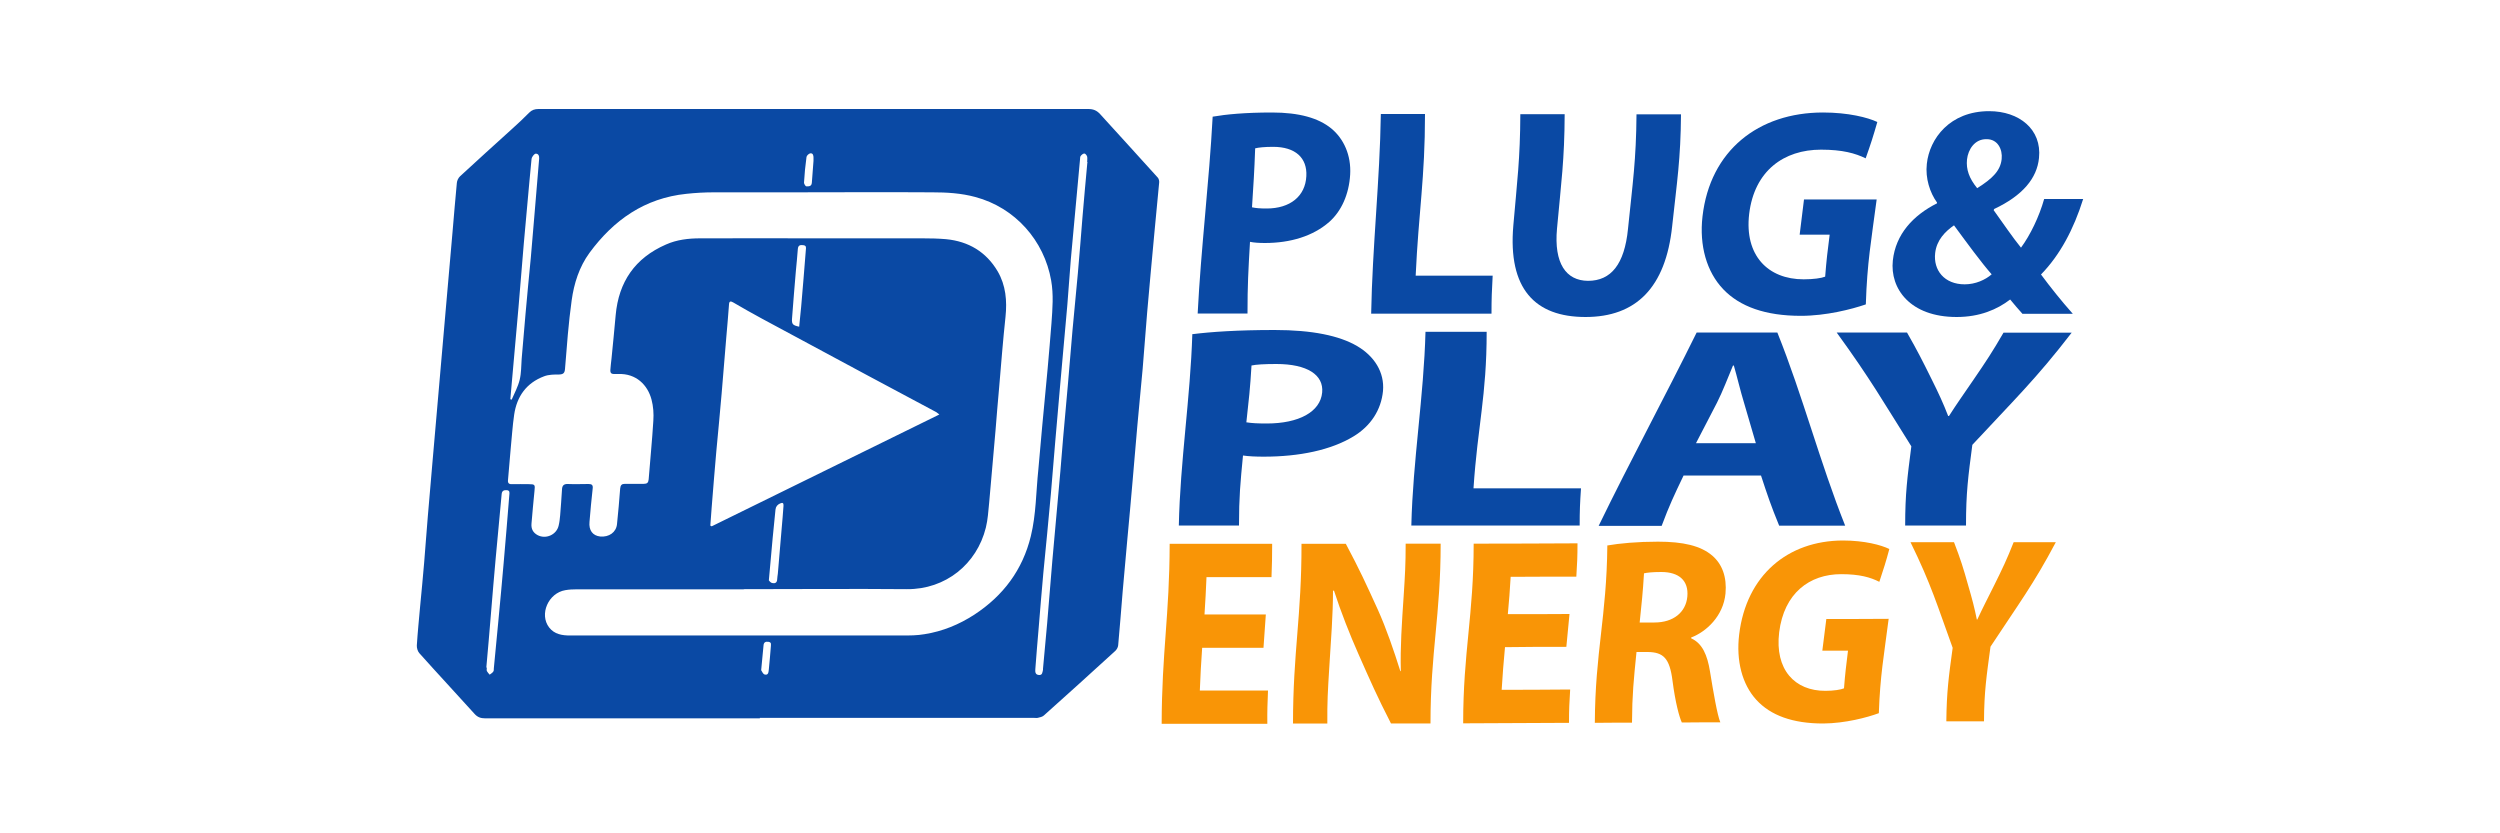 <?xml version="1.0" encoding="UTF-8"?>
<svg xmlns="http://www.w3.org/2000/svg" id="Layer_1" data-name="Layer 1" viewBox="0 0 150 50">
  <defs>
    <style>
      .cls-1 {
        fill: #0a49a4;
      }

      .cls-1, .cls-2 {
        stroke-width: 0px;
      }

      .cls-2 {
        fill: #f99506;
      }
    </style>
  </defs>
  <path class="cls-1" d="M45.59,43.1c-5.5,0-10.99,0-16.49,0-.26,0-.45-.07-.63-.27-1.1-1.22-2.22-2.42-3.31-3.64-.1-.11-.16-.32-.15-.47.05-.79.13-1.57.2-2.36.08-.87.17-1.74.24-2.61.08-.93.14-1.86.22-2.78.09-1.09.19-2.17.28-3.26.13-1.53.27-3.06.4-4.6.13-1.53.27-3.06.4-4.6.13-1.52.27-3.05.4-4.57.09-.99.16-1.97.26-2.96.01-.14.09-.31.2-.41,1.04-.96,2.09-1.91,3.14-2.86.34-.31.68-.62,1-.95.16-.16.33-.22.56-.22,1.19,0,2.39,0,3.58,0,9.8,0,19.6,0,29.4,0,.3,0,.51.08.72.31,1.15,1.27,2.31,2.53,3.46,3.81.06.07.09.2.08.29-.09.99-.19,1.97-.28,2.95-.15,1.61-.3,3.23-.44,4.84-.1,1.13-.17,2.25-.27,3.38-.1,1.14-.22,2.28-.32,3.43-.1,1.08-.18,2.17-.28,3.26-.1,1.18-.21,2.37-.32,3.55-.09,1.04-.19,2.09-.28,3.13-.09,1.08-.17,2.16-.27,3.23-.01.12-.09.26-.18.34-1.42,1.3-2.85,2.59-4.28,3.87-.09.08-.23.11-.36.14-.09.02-.18,0-.27,0-5.47,0-10.94,0-16.41,0ZM44.62,35.36c-3.34,0-6.69,0-10.03,0-.22,0-.45.01-.67.05-1.02.17-1.58,1.45-.97,2.24.32.41.78.48,1.26.48,6.64,0,13.28,0,19.92,0,.45,0,.9,0,1.35-.08,1.08-.17,2.07-.58,2.98-1.17,1.73-1.13,2.9-2.69,3.39-4.71.32-1.31.31-2.66.45-3.99.08-.86.15-1.72.23-2.58.11-1.17.22-2.33.33-3.5.08-.91.16-1.82.23-2.73.06-.85.13-1.69-.02-2.54-.42-2.4-2.16-4.37-4.55-5.01-.85-.23-1.71-.28-2.58-.28-2.84-.02-5.69,0-8.53,0-1.53,0-3.05,0-4.58,0-.55,0-1.1.03-1.65.09-2.5.26-4.36,1.57-5.81,3.54-.62.85-.93,1.84-1.07,2.85-.19,1.36-.29,2.74-.4,4.12-.02.25-.11.32-.35.33-.3,0-.63,0-.91.11-1.06.4-1.63,1.21-1.79,2.3-.1.68-.14,1.37-.21,2.06-.06.62-.1,1.24-.16,1.86-.02.18.05.26.24.25.33-.01.67,0,1,0,.38,0,.39.03.35.4-.07.65-.12,1.31-.18,1.96-.03.32.09.55.37.7.5.26,1.14-.03,1.26-.58.05-.2.07-.41.09-.62.04-.51.08-1.03.11-1.54.01-.23.1-.34.36-.33.41.02.82,0,1.23,0,.2,0,.28.06.25.28-.08.66-.13,1.32-.19,1.99-.05.51.19.83.64.88.53.05.96-.25,1.01-.74.07-.71.14-1.42.19-2.14.02-.21.1-.28.29-.28.38,0,.75,0,1.13,0,.2,0,.27-.07.29-.27.09-1.17.21-2.34.28-3.51.03-.43,0-.87-.11-1.28-.23-.87-.92-1.57-1.99-1.53-.09,0-.18,0-.28,0-.14,0-.21-.08-.2-.23.02-.23.04-.46.07-.69.08-.87.18-1.74.25-2.61.18-2,1.16-3.43,3.02-4.24.65-.29,1.35-.37,2.05-.37,2.4-.01,4.8,0,7.2,0,2.05,0,4.1,0,6.15,0,.47,0,.93.01,1.4.05,1.35.13,2.41.76,3.1,1.93.49.84.57,1.77.47,2.73-.15,1.4-.26,2.81-.38,4.22-.08.87-.15,1.74-.22,2.61-.13,1.44-.25,2.88-.38,4.32-.05.5-.08,1.02-.2,1.5-.54,2.18-2.41,3.71-4.74,3.69-3.26-.03-6.52,0-9.78,0ZM42.61,31.53l.09.05c4.54-2.23,9.08-4.46,13.66-6.71-.1-.08-.14-.11-.18-.14-1.37-.73-2.73-1.46-4.1-2.19-2.12-1.14-4.24-2.28-6.36-3.42-.58-.31-1.15-.64-1.72-.97-.14-.08-.25-.11-.26.12-.05.65-.1,1.29-.16,1.94-.09,1.13-.19,2.25-.28,3.38-.1,1.16-.21,2.32-.32,3.48-.1,1.13-.19,2.25-.28,3.38-.03.36-.05.72-.08,1.08ZM65.25,9.72h-.02c0-.11.02-.22,0-.32-.02-.08-.11-.19-.17-.19-.07,0-.17.08-.22.15-.04.05-.03.14-.04.22-.09.98-.18,1.95-.27,2.93-.09,1.02-.19,2.04-.28,3.05-.08.91-.13,1.82-.21,2.74-.14,1.64-.3,3.28-.44,4.92-.1,1.11-.19,2.22-.29,3.33-.09,1.04-.17,2.07-.26,3.11-.07.79-.15,1.57-.22,2.36-.07.79-.16,1.57-.23,2.36-.1,1.1-.19,2.2-.28,3.3-.07.82-.14,1.64-.2,2.46-.01.15-.02.34.21.36.22.02.21-.16.25-.31,0-.02,0-.05,0-.07.08-.91.17-1.82.25-2.73.11-1.25.2-2.5.31-3.75.16-1.78.32-3.56.48-5.34.06-.69.11-1.38.17-2.06.09-1.04.19-2.09.28-3.13.1-1.1.18-2.2.28-3.3.1-1.13.22-2.27.32-3.4.1-1.13.19-2.27.28-3.4.09-1.08.19-2.17.29-3.25ZM30.61,23.95s.06.02.09.03c.17-.39.38-.78.48-1.19.1-.41.09-.84.12-1.26.08-.89.15-1.79.23-2.68.1-1.13.21-2.27.32-3.4.08-.9.15-1.81.23-2.71.09-1.08.18-2.15.27-3.23.01-.15-.04-.29-.2-.29-.08,0-.17.12-.22.21-.04.06-.04.16-.05.24-.04.42-.08.84-.12,1.27-.11,1.22-.22,2.43-.33,3.65-.11,1.28-.21,2.57-.32,3.85-.16,1.84-.33,3.68-.49,5.51ZM29.21,40.06h0c0,.07-.02.14,0,.2.04.08.11.15.17.22.08-.06.17-.11.22-.19.04-.05.02-.13.03-.19.09-.98.19-1.95.28-2.93.11-1.13.21-2.27.31-3.4.12-1.36.23-2.72.34-4.08.01-.13.04-.26-.15-.28-.17-.01-.29.03-.31.23-.12,1.29-.24,2.58-.36,3.87-.1,1.09-.19,2.19-.28,3.28-.09,1.09-.18,2.17-.28,3.26ZM47.95,19.61c.04-.42.08-.81.12-1.21.1-1.13.19-2.27.28-3.4.01-.13.05-.27-.16-.29-.18-.02-.3,0-.32.23-.03.45-.08.89-.12,1.34-.08.95-.16,1.9-.23,2.85-.02.32.05.39.42.47ZM46.13,34.82s.1.14.19.16c.16.04.3,0,.31-.21,0-.12.03-.23.04-.35.08-.9.15-1.8.23-2.71.04-.45.08-.91.11-1.36.01-.16-.04-.22-.21-.14-.15.07-.25.18-.27.36-.05.57-.12,1.14-.17,1.71-.08.82-.15,1.64-.23,2.55ZM48.81,9.66c0-.07,0-.13,0-.2,0-.13-.03-.28-.19-.26-.09.01-.22.14-.23.22-.07.51-.12,1.02-.15,1.54,0,.07.09.22.14.22.13,0,.31.02.33-.21.03-.44.07-.88.1-1.32ZM45.67,40.21c.04.05.1.23.21.26.23.06.23-.15.25-.31.05-.45.08-.91.12-1.36,0-.12.06-.26-.14-.29-.18-.03-.29.03-.3.23-.04.45-.09.91-.14,1.47Z"></path>
  <g>
    <path class="cls-1" d="M72.76,7c.81-.14,1.95-.25,3.56-.25,1.63,0,2.79.33,3.56.96.74.61,1.2,1.6,1.13,2.77-.07,1.17-.52,2.19-1.26,2.84-.96.84-2.31,1.26-3.86,1.26-.34,0-.65-.02-.89-.07-.1,1.72-.15,2.58-.15,4.3-1.19,0-1.79,0-2.99,0,.2-3.95.69-7.87.9-11.82ZM75.13,12.44c.22.05.48.07.87.07,1.4,0,2.32-.73,2.38-1.94.06-1.1-.66-1.76-1.99-1.76-.52,0-.88.04-1.08.09-.05,1.42-.1,2.12-.19,3.54Z"></path>
    <path class="cls-1" d="M82.85,6.84c1.06,0,1.59,0,2.65,0,0,3.88-.38,5.82-.56,9.7,1.85,0,2.77,0,4.62,0-.05.91-.07,1.36-.07,2.28h-7.22c.07-4,.52-7.98.58-11.98Z"></path>
    <path class="cls-1" d="M93.88,6.85c-.01,2.75-.21,4.12-.46,6.87-.19,2.08.54,3.12,1.86,3.13,1.38,0,2.19-.99,2.4-3.12.28-2.75.49-4.12.51-6.87,1.07,0,1.6,0,2.67,0-.02,2.69-.24,4.03-.53,6.71-.39,3.69-2.17,5.45-5.2,5.45s-4.66-1.69-4.33-5.49c.23-2.67.41-4,.42-6.68,1.06,0,1.6,0,2.66,0Z"></path>
    <path class="cls-1" d="M111.93,18.27c-.82.28-2.35.68-3.88.68-2.12,0-3.66-.55-4.66-1.6-.99-1.04-1.44-2.61-1.24-4.36.45-3.96,3.36-6.24,7.23-6.24,1.52,0,2.69.3,3.26.57-.25.87-.39,1.31-.7,2.18-.62-.3-1.38-.52-2.68-.52-2.22,0-4,1.26-4.31,3.86-.29,2.48,1.12,3.92,3.27,3.92.59,0,1.07-.07,1.29-.16.08-1.01.14-1.51.27-2.52-.72,0-1.08,0-1.8,0,.1-.84.16-1.26.26-2.11,1.74,0,2.62,0,4.36,0-.33,2.51-.57,3.77-.65,6.29Z"></path>
    <path class="cls-1" d="M121.34,18.82c-.24-.27-.47-.53-.73-.85-.78.6-1.83,1.05-3.21,1.05-2.8,0-4.01-1.71-3.83-3.39.17-1.58,1.22-2.71,2.65-3.43,0-.02,0-.03,0-.05-.42-.58-.71-1.45-.61-2.32.16-1.51,1.38-3.16,3.74-3.16,1.8,0,3.17,1.09,2.99,2.81-.12,1.21-.97,2.25-2.69,3.06-.01.03-.02.04-.03.07.56.78,1.15,1.65,1.64,2.25.56-.76,1.09-1.86,1.39-2.92.94,0,1.41,0,2.34,0-.57,1.82-1.39,3.36-2.53,4.53.58.78,1.2,1.56,1.91,2.36-1.22,0-1.83,0-3.04,0ZM119.5,16.46c-.64-.73-1.45-1.84-2.26-2.94-.53.37-1.04.88-1.13,1.66-.12,1.03.55,1.88,1.77,1.88.65,0,1.24-.27,1.62-.6ZM119.17,8.35c-.68,0-1.08.6-1.15,1.22-.06.6.13,1.13.61,1.72.93-.58,1.4-1.06,1.47-1.75.06-.57-.23-1.19-.9-1.19-.01,0-.02,0-.03,0Z"></path>
  </g>
  <g>
    <path class="cls-1" d="M71.55,20.05c1.12-.14,2.7-.25,4.93-.25,2.25,0,3.88.34,4.94.96,1.03.6,1.66,1.57,1.56,2.7-.11,1.13-.73,2.1-1.78,2.73-1.34.81-3.22,1.21-5.38,1.21-.48,0-.91-.02-1.24-.07-.16,1.66-.24,2.49-.24,4.2h-3.61c.08-3.85.69-7.64.81-11.49ZM74.79,25.34c.31.05.66.07,1.21.07,1.94,0,3.22-.7,3.33-1.86.1-1.06-.9-1.71-2.75-1.71-.72,0-1.22.03-1.49.09-.08,1.38-.16,2.06-.31,3.42Z"></path>
    <path class="cls-1" d="M85.53,19.91c1.47,0,2.2,0,3.67,0,0,3.86-.54,5.62-.79,9.39,2.58,0,3.87,0,6.45,0-.06.88-.08,1.33-.08,2.23h-10.1c.09-3.9.75-7.74.85-11.64Z"></path>
    <path class="cls-1" d="M101.01,28.54c-.57,1.19-.85,1.78-1.31,3.01h-3.78c1.9-3.91,3.96-7.71,5.88-11.6,1.94,0,2.9,0,4.84,0,1.53,3.81,2.55,7.78,4.07,11.59h-3.96c-.5-1.22-.7-1.82-1.09-3.01-1.86,0-2.79,0-4.65,0ZM105.35,26.59c-.29-.97-.42-1.46-.71-2.43-.21-.68-.41-1.54-.61-2.23-.02,0-.03,0-.05,0-.29.69-.62,1.56-.96,2.23-.5.97-.76,1.46-1.26,2.43,1.44,0,2.16,0,3.59,0Z"></path>
    <path class="cls-1" d="M114.31,31.54c0-1.95.13-2.88.37-4.76-1.7-2.7-2.44-4.02-4.48-6.83,1.69,0,2.53,0,4.22,0,.65,1.14.93,1.7,1.48,2.81.42.84.7,1.45.99,2.2.02,0,.03,0,.05,0,.45-.71.92-1.37,1.48-2.19.76-1.11,1.13-1.67,1.79-2.81,1.64,0,2.46,0,4.09,0-2.13,2.77-3.49,4.07-5.96,6.73-.25,1.91-.38,2.86-.38,4.84h-3.64Z"></path>
  </g>
  <g>
    <path class="cls-2" d="M75.8,38.87c-1.47,0-2.2,0-3.67,0-.07,1.03-.1,1.54-.14,2.56,1.64,0,2.45,0,4.09,0-.03.8-.05,1.2-.04,2-2.54,0-3.8,0-6.34,0,.01-4.32.47-6.48.48-10.8,2.45,0,3.68,0,6.15,0,0,.8-.01,1.2-.04,2-1.56,0-2.35,0-3.9,0-.04.9-.06,1.35-.12,2.24,1.47,0,2.2,0,3.68,0-.05.79-.08,1.19-.14,1.99Z"></path>
    <path class="cls-2" d="M77.58,43.43c0-4.32.52-6.47.51-10.8,1.06,0,1.59,0,2.66,0,.84,1.58,1.2,2.37,1.92,3.95.51,1.13.97,2.48,1.35,3.69.01,0,.02,0,.03,0-.04-1.42.06-2.88.17-4.51.08-1.25.12-1.88.12-3.14.84,0,1.26,0,2.1,0,0,4.32-.61,6.47-.61,10.79-.95,0-1.42,0-2.37,0-.85-1.66-1.21-2.49-1.95-4.16-.51-1.15-1.06-2.54-1.47-3.81-.02,0-.04,0-.06,0,0,1.44-.12,2.96-.23,4.72-.08,1.3-.12,1.95-.11,3.25-.83,0-1.24,0-2.07,0Z"></path>
    <path class="cls-2" d="M93.99,38.81c-1.48,0-2.21,0-3.69.02-.09,1.02-.14,1.53-.2,2.56,1.64,0,2.46-.01,4.11-.02-.05.8-.07,1.2-.07,2-2.54.01-3.81.02-6.35.03,0-4.32.63-6.46.63-10.78,2.49,0,3.74-.01,6.23-.02,0,.8-.02,1.2-.07,2-1.58,0-2.37,0-3.94.01-.05.9-.09,1.34-.17,2.24,1.48,0,2.22,0,3.7-.01-.08.79-.12,1.19-.19,1.98Z"></path>
    <path class="cls-2" d="M96.43,32.73c.74-.13,1.82-.23,3.05-.23,1.5,0,2.56.24,3.26.84.59.51.88,1.28.79,2.27-.13,1.36-1.16,2.3-2.06,2.64,0,.02,0,.03,0,.05.67.3.97,1,1.13,1.99.2,1.23.44,2.63.62,3.05-.92,0-1.38,0-2.31.01-.15-.32-.39-1.19-.56-2.51-.17-1.35-.55-1.71-1.49-1.72-.27,0-.4,0-.67,0-.17,1.69-.26,2.54-.27,4.24-.89,0-1.34,0-2.23.01.02-4.26.71-6.37.75-10.63ZM98.37,37.35c.36,0,.54,0,.9,0,1.13,0,1.88-.61,1.97-1.55.09-.97-.51-1.48-1.56-1.48-.55,0-.87.04-1.04.08-.07,1.18-.14,1.77-.26,2.95Z"></path>
    <path class="cls-2" d="M112.73,42.79c-.7.26-2.02.61-3.34.62-1.82,0-3.15-.48-4.01-1.42-.85-.93-1.22-2.34-1.03-3.92.43-3.56,2.92-5.63,6.22-5.64,1.3,0,2.3.27,2.79.51-.21.79-.34,1.18-.6,1.97-.53-.27-1.18-.46-2.29-.46-1.9,0-3.43,1.14-3.72,3.49-.27,2.23.93,3.52,2.78,3.51.5,0,.92-.07,1.11-.15.07-.91.13-1.36.24-2.26-.62,0-.93,0-1.54,0,.09-.76.14-1.14.24-1.9,1.5,0,2.24,0,3.74-.01-.29,2.26-.51,3.39-.59,5.66Z"></path>
    <path class="cls-2" d="M116.78,43.27c.02-1.77.14-2.65.38-4.4-.92-2.53-1.28-3.79-2.53-6.34,1.04,0,1.57,0,2.61,0,.4,1.04.56,1.55.85,2.59.23.78.38,1.35.52,2.05.01,0,.02,0,.03,0,.31-.67.63-1.29,1.01-2.05.51-1.03.76-1.55,1.17-2.59,1.01,0,1.52,0,2.53,0-1.33,2.52-2.27,3.76-3.92,6.27-.24,1.79-.38,2.68-.39,4.48-.9,0-1.35,0-2.25,0Z"></path>
  </g>
</svg>
